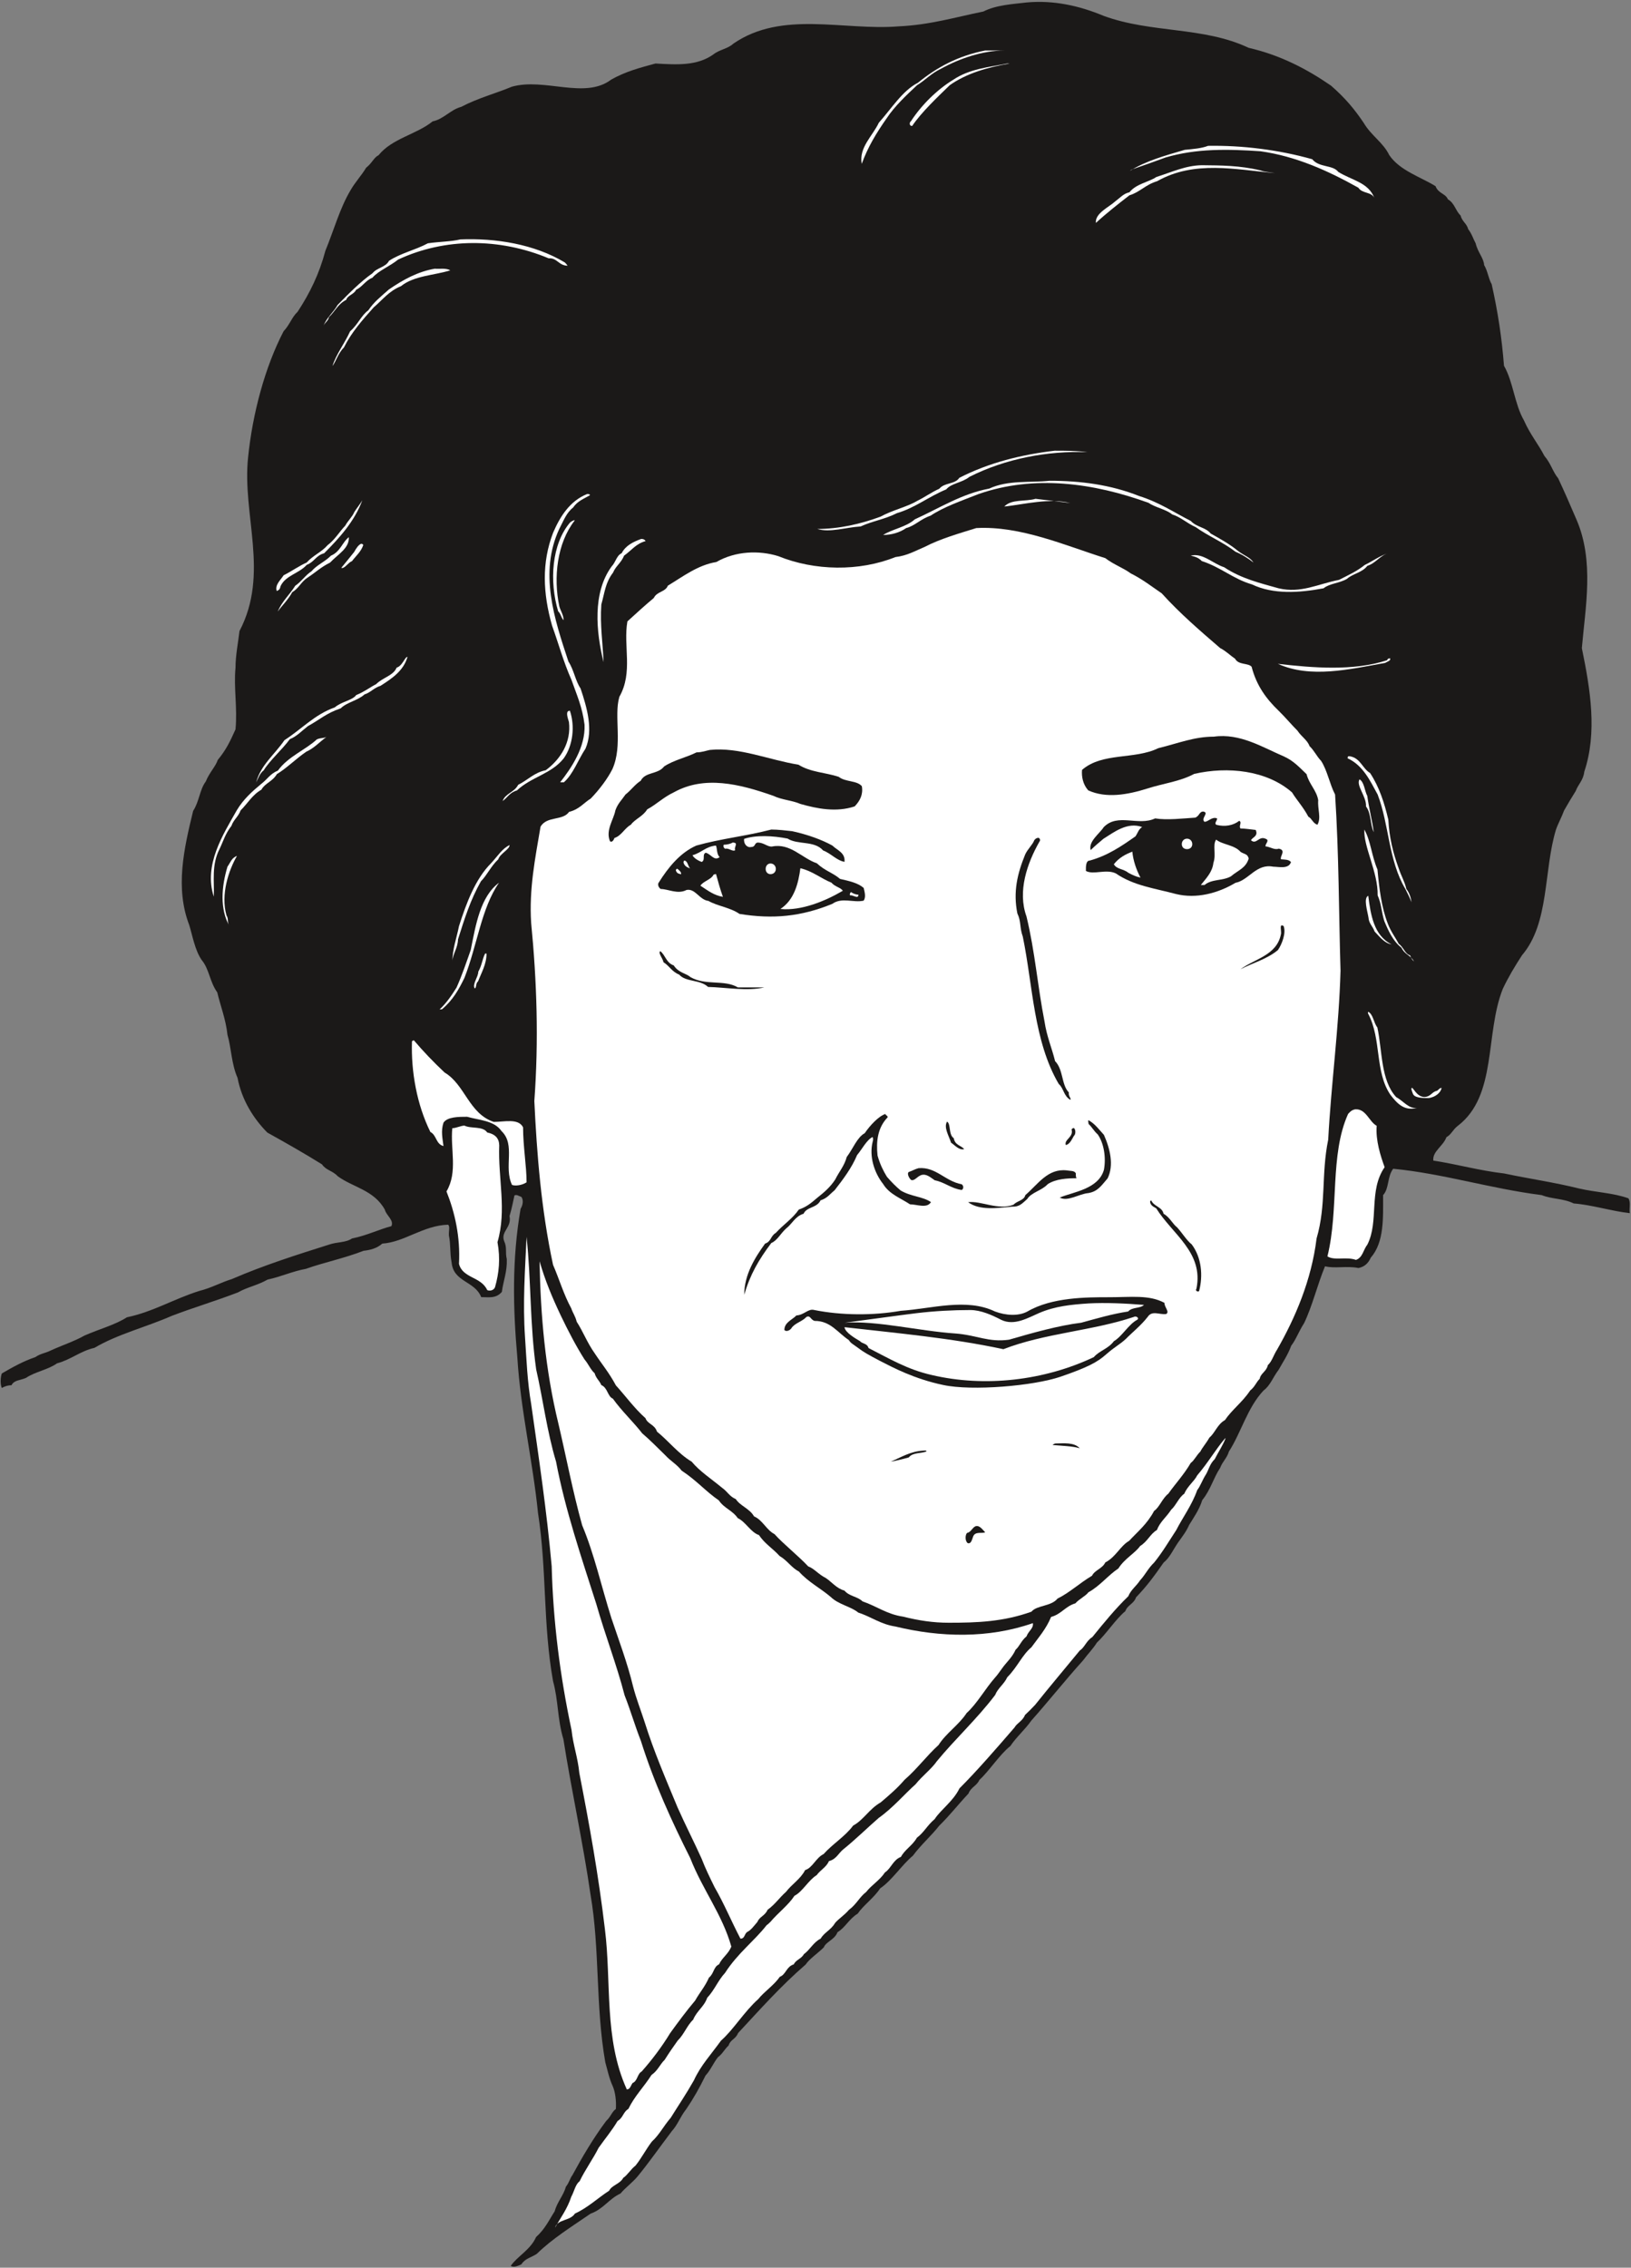 <svg xmlns="http://www.w3.org/2000/svg" xml:space="preserve" width="635.792" height="883.88" fill-rule="evenodd" stroke-linejoin="round" stroke-width="28.222" preserveAspectRatio="xMidYMid" version="1.2" viewBox="0 0 16822 23386"><rect x="0" y="0" width="16822" height="23386" fill="#808080" stroke="none"/><defs class="ClipPathGroup"><clipPath id="a" clipPathUnits="userSpaceOnUse"><path d="M0 0h16822v23386H0z"/></clipPath></defs><g class="SlideGroup"><g class="Slide" clip-path="url(#a)"><g class="Page"><g class="com.sun.star.drawing.ClosedBezierShape"><path fill="none" d="M6 20h16806v23358H6z" class="BoundingBox"/><path fill="#1B1918" d="M10594 25c272-24 536 33 787 138 496 182 1029 109 1497 330 328 76 600 218 851 391 145 127 239 239 336 383 78 133 200 201 264 333 109 160 322 224 477 320 28 76 104 76 127 135 71 41 79 119 132 168 13 60 64 83 77 139 38 48 55 107 78 148 21 91 84 154 87 223 38 64 45 142 78 198 64 285 105 556 127 841 97 170 107 391 206 564 64 145 145 239 211 366 69 81 84 160 142 231 69 147 127 282 188 424 186 427 92 908 56 1327 89 432 160 871 25 1275-10 89-63 129-88 198-41 66-84 137-120 201-28 76-61 132-84 198-129 426-66 962-350 1295-79 122-140 224-198 346-186 467-56 1102-465 1414-53 41-64 87-117 117-33 92-145 145-135 241 254 39 468 102 732 133 259 55 516 91 772 155 175 40 353 45 508 101 28 41 5 104 15 153-175-18-398-87-579-100-106-53-223-43-330-86-533-68-1011-221-1532-272-63 84-40 204-104 272 0 234 13 485-127 645-25 56-63 94-127 107-122-25-241 8-345-18-79 191-132 414-216 587-53 81-84 170-132 231-38 102-87 170-130 249-61 79-84 160-155 213-167 176-233 437-358 630-20 69-67 104-90 168-71 107-99 228-185 333-31 101-94 188-135 256-30 69-71 120-112 178-53 76-88 160-152 211-99 142-170 239-284 358-23 68-89 79-110 142-104 87-193 231-294 325-41 66-92 115-142 183-186 206-366 433-534 621-63 91-155 170-216 262-114 91-223 264-320 350-23 58-89 76-112 140-116 124-195 228-302 332-79 102-188 196-272 310-109 89-218 257-337 336-66 101-171 172-232 261-91 56-129 145-208 191-30 79-117 96-142 157-59 59-150 120-186 176-261 226-469 462-698 708-25 64-79 66-97 127-48 46-63 87-111 122-49 64-77 135-127 188-64 130-127 241-198 345-66 84-89 163-150 229-127 168-239 328-353 467-56 66-125 115-176 176-124 58-175 160-309 208-196 135-394 257-554 414-56 38-120 46-160 109-33 15-82 36-109 15 68-99 203-165 261-297 94-84 135-178 191-264 28-101 91-162 117-256 33-39 43-89 66-117 101-186 215-381 348-559 50-46 58-94 101-125 5-81-5-175-35-241-36-79-51-160-74-239-102-581-56-1171-152-1727-79-546-199-1087-280-1605-63-208-51-396-107-600-106-595-63-1143-155-1733-55-543-180-1064-213-1600-46-518-56-1019 33-1537 26-43 31-94 8-124-31-10-46-26-71-15-16 68-26 132-51 213 25 119-92 157-56 257 33 68 10 116 28 187 5 130-36 224-51 338-61 71-135 54-213 54-66-168-285-153-305-356-20-107-8-185-28-279-3-51 13-92-8-112-259 8-450 180-679 195-58 51-129 67-193 74-203 79-409 120-594 186-145 27-262 83-396 111-107 61-209 77-305 132-231 89-470 160-683 242-272 119-557 188-798 330-150 35-236 119-386 160-92 66-226 86-320 150-64 28-120 20-150 76-41 0-79 15-99 28-19-38-14-117 0-150 114-66 223-127 345-168 54-38 102-40 158-68 122-56 249-97 350-155 158-69 313-109 437-188 269-56 488-191 747-272 122-30 226-89 335-122 328-142 671-251 1001-355 89-31 170-18 239-64 152-30 279-94 406-127 28-63-53-109-68-170-112-203-328-229-486-345-55-59-119-59-162-122-188-117-363-216-564-328-145-147-264-338-307-564-64-145-64-310-104-444-16-158-74-303-105-437-81-115-81-239-162-336-69-101-94-251-127-358-147-383-56-785 40-1178 64-99 67-219 130-303 38-94 102-155 124-223 89-107 130-198 183-315 21-221-20-432 0-635 0-130 28-264 41-379 312-594 25-1199 89-1794 46-449 173-927 366-1298 63-66 86-147 144-200 127-193 224-392 287-630 87-211 150-442 260-625 48-84 114-153 160-231 63-49 78-104 129-130 140-173 390-213 557-348 117-25 181-119 295-150 173-91 358-139 523-208 336-94 750 132 1021-71 143-84 308-127 460-168 221 13 429 26 597-94 63-50 150-58 206-111 503-346 1138-132 1704-178 325-15 582-94 874-153 134-68 300-76 452-94Z"/></g><g class="com.sun.star.drawing.ClosedBezierShape"><path fill="none" d="M2064 222h14179v12323H2064z" class="BoundingBox"/><path fill="#1B1918" d="M10744 223c216-12 415 66 638 96 84 38 191 66 279 105 191 17 389 60 552 78 127 23 238 59 355 87 153 30 272 91 414 134 158 59 310 130 455 198 76 36 132 97 201 132 91 69 154 135 210 199 26 55 66 78 87 119 73 84 119 190 178 279 33 94 109 148 137 226 101 8 183 13 282 66 185 94 304 247 398 420 145 238 242 502 320 782 54 272 41 533 110 797 33 56 20 125 89 140 15 79 38 145 63 219 145 299 335 579 473 886 63 130 106 249 147 384 134 452-84 933 48 1344 170 574-33 1118-302 1567-81 211-33 425-109 633-11 157-51 310-107 427-48 106-104 185-163 269-122 160-195 330-251 536-69 371-36 800-282 1072-107 94-201 208-295 310-35 96-129 106-195 160-54 17-84-6-125-6-63-104-7-218-58-304-99-26-135-143-213-186-26-51-87-53-125-51-63 16-66 77-104 84-3-5-3-15 0-20 41-597 109-1181 102-1768-64-587 71-1196-158-1725-79-114-142-246-234-342-43-82-111-122-165-199-78-58-94-119-165-175-89-134-183-241-218-414-104-66-239-74-308-175-86-33-119-127-200-155-125-126-254-237-374-354-56-48-96-104-157-137-48-56-122-74-175-127-122-26-171-115-272-143-193-129-460-152-650-256-351-81-745-185-1055-48-119 38-210 66-302 129-99 15-198 71-284 94-357 150-758 150-1106 31-142-41-290-148-424-102-132 61-277 86-386 150-305 56-496 269-709 417-36 63-97 91-140 142-61 38-109 71-127 153 3 170 3 330 3 475-18 135-56 231-120 305 23 226 41 546-66 777-99 130-188 239-322 305-79 30-163 76-249 84-81 66-201 114-201 246 13 15 26 15 41 26-69 391-127 795-56 1211 28 353 28 699 28 1034 7 211-28 401-8 602-73 0-167 0-249 8-241-69-254-333-447-448-28-76-109-71-134-134-102-46-150-180-229-229-18-38-25-66-66-66-69 10-86 66-96 122 40 374 40 770 238 1072 82 112 216 160 178 310-30 119-107 203-43 335-61 89-173 104-269 107-46-76-104-132-132-203-107-143-275-168-394-252-213-96-338-241-549-333-63-66-175-35-218-119-120-33-183-137-239-231-81-145-104-320-160-478-25-215-89-436-135-624-73-176-127-374-233-506-253-526-159-1107 48-1625 56-112 112-206 168-310 287-328 101-800 205-1202 26-206 102-374 145-557 76-188 81-399 0-572-112-424-71-866 31-1280 17-104 45-175 78-264 71-241 176-500 313-670 157-204 272-435 325-707 41-101 58-193 122-279 38-102 79-173 119-254 99-157 239-307 366-427 142-73 246-160 409-200 41-49 112-59 147-94 79-36 135-64 188-99 81-28 145-54 211-94 490-229 1026 89 1430-280 239-86 462-68 701-71 119-15 165-81 269-104 120-79 264-112 374-188 343-91 693-122 1011-41 549 54 1093-129 1626-233 94-23 158 0 241-23Z"/></g><g class="com.sun.star.drawing.ClosedBezierShape"><path fill="none" d="M8883 521h1476v1170H8883z" class="BoundingBox"/><path fill="#FFF" d="M10160 521h198c-223 0-463 83-651 187-104 49-165 120-249 171-111 104-232 218-311 338-109 155-198 303-259 473-32-168 112-287 176-424 132-148 244-331 404-413 196-160 414-277 692-332Z"/></g><g class="com.sun.star.drawing.ClosedBezierShape"><path fill="none" d="M9383 655h1031v645H9383z" class="BoundingBox"/><path fill="#FFF" d="M10390 655h23c-223 38-445 101-618 224-127 124-291 278-387 420-35 0-27-41-13-48 109-169 273-329 436-428 167-113 366-130 559-168Z"/></g><g class="com.sun.star.drawing.ClosedBezierShape"><path fill="none" d="M11654 1503h2522v540h-2522z" class="BoundingBox"/><path fill="#FFF" d="M12460 1504c355-6 729 41 1074 138 72 89 212 56 268 130 134 86 312 107 373 270-30-66-124-43-165-106-310-174-644-325-1009-376-336-23-661-30-979 64-120 44-226 82-346 123-12 5-22 15-22 15 167-104 368-159 566-217 87-8 174-15 240-41Z"/></g><g class="com.sun.star.drawing.ClosedBezierShape"><path fill="none" d="M11301 1704h1849v596h-1849z" class="BoundingBox"/><path fill="#FFF" d="M12396 1704c199 2 390 2 603 53 49 18 94 18 150 28-404-36-831-134-1215 84-119 35-179 114-285 145-115 89-239 186-346 285-11-99 135-163 198-221 51-38 87-82 148-95 71-89 199-104 278-158 160-50 302-119 469-121Z"/></g><g class="com.sun.star.drawing.ClosedBezierShape"><path fill="none" d="M3338 2467h2517v894H3338z" class="BoundingBox"/><path fill="#FFF" d="M4748 2469c361-15 763 48 1078 238 13 13 15 16 28 33-91 0-109-83-195-76-509-212-1071-212-1553 13-87 71-200 112-266 188-68 25-104 95-167 123-21 48-87 56-102 104-86 43-119 124-178 178-7 40-43 56-55 89 27-79 99-135 144-214 115-117 234-239 361-328 43-56 136-61 169-127 119-79 274-112 401-181 119-17 239-17 335-40Z"/></g><g class="com.sun.star.drawing.ClosedBezierShape"><path fill="none" d="M3428 2771h1217v1005H3428z" class="BoundingBox"/><path fill="#FFF" d="M4484 2771c50 5 114-10 160 17-160 51-374 54-508 163-126 51-189 140-281 218-119 133-231 260-307 413-64 66-81 142-119 193 38-122 124-231 182-358 84-74 112-161 188-217 59-87 122-135 211-214 151-104 301-185 474-215Z"/></g><g class="com.sun.star.drawing.ClosedBezierShape"><path fill="none" d="M8430 4648h2786v823H8430z" class="BoundingBox"/><path fill="#FFF" d="M10878 4648c109 0 226 0 337 15-409-15-844 66-1217 255-79 63-183 63-239 129-183 76-323 191-508 245-126 64-253 81-374 137-158 10-318 66-447 26 223 0 447-51 652-127 121-67 273-100 375-161 89-44 144-87 231-127 56-66 162-44 206-112 304-156 641-240 984-280Z"/></g><g class="com.sun.star.drawing.ClosedBezierShape"><path fill="none" d="M9108 4958h3822v845H9108z" class="BoundingBox"/><path fill="#FFF" d="M10825 4958c318 0 628 40 923 157 210 66 358 168 533 257 63 67 152 64 206 130 99 56 193 107 282 180 63 49 124 64 160 120-51-41-115-82-186-112-134-102-279-160-411-254-92-41-153-103-242-131-68-55-175-71-243-119-567-206-1182-291-1754-91-180 71-358 132-495 223-107 36-158 103-252 128-66 46-152 71-238 71 101-63 238-81 327-161 252-114 483-264 767-317 196-91 422-59 623-81Z"/></g><g class="com.sun.star.drawing.ClosedBezierShape"><path fill="none" d="M5619 5095h467v2975h-467z" class="BoundingBox"/><path fill="#FFF" d="M6055 5095c2 0 30-2 30 12-61 36-128 59-174 127-71 56-99 138-142 219-211 453-52 930 94 1370 56 84 71 198 125 277 67 200 133 430 51 620-79 120-128 265-224 348h-38c117-149 262-363 252-594-23-184-80-306-135-463-82-183-133-374-200-559-95-333-108-651 11-959 72-167 173-327 350-398Z"/></g><g class="com.sun.star.drawing.ClosedBezierShape"><path fill="none" d="M2850 5159h889v937h-889z" class="BoundingBox"/><path fill="#FFF" d="M3737 5159c-79 213-229 382-394 547-85 22-100 89-179 119-81 90-216 108-269 217-10 38-15 41-41 53-21-63 41-114 71-162 87-44 161-98 237-131 66-74 156-109 217-180 78-59 127-145 182-201 28-52 72-90 92-138 28-46 56-76 84-124Z"/></g><g class="com.sun.star.drawing.ClosedBezierShape"><path fill="none" d="M10358 5144h683v81h-683z" class="BoundingBox"/><path fill="#FFF" d="m10681 5144 359 44c-219-54-468 12-682 36 76-80 216-49 323-80Z"/></g><g class="com.sun.star.drawing.ClosedBezierShape"><path fill="none" d="M5705 5365h223v1033h-223z" class="BoundingBox"/><path fill="#FFF" d="M5925 5371c-178 229-220 583-156 883 15 51 45 91 43 142-23-23-28-68-55-91-93-310-67-697 124-918 16-13 54-32 44-16Z"/></g><g class="com.sun.star.drawing.ClosedBezierShape"><path fill="none" d="M5474 5444h8354v11293H5474z" class="BoundingBox"/><path fill="#FFF" d="M10069 5446c457-25 917 180 1331 310 89 68 183 99 262 157 122 61 216 135 320 206 188 208 398 388 602 564 63 33 104 76 155 111 35 66 134 41 170 82 51 198 155 335 279 454 66 64 145 158 193 204 41 63 104 99 125 160 50 48 73 104 119 152 64 96 89 241 145 348 40 616 38 1220 56 1817-16 589-97 1168-127 1742-74 359-18 671-120 1019-53 432-221 820-406 1144-41 64-53 122-97 163-12 63-76 86-83 139-41 43-49 82-99 122-79 120-188 198-260 305-78 43-104 135-160 180-33 59-73 102-94 145-40 38-63 92-99 117-71 122-160 216-231 317-63 49-91 140-147 178-71 135-170 214-257 308-94 55-137 167-246 223-30 64-109 79-137 137-132 79-229 173-356 236-66 82-213 67-269 135-290 104-559 114-851 114-163 0-308-22-473-63-168-25-264-104-419-158-49-50-135-50-186-111-81-21-134-92-193-130-76-38-117-96-180-119-102-109-254-229-348-333-84-43-122-145-211-183-46-81-142-107-188-178-66-28-86-78-142-117-112-93-231-170-313-269-137-81-241-216-358-310-25-76-96-76-119-139-112-99-206-229-305-338-69-130-150-226-218-330-79-111-120-225-186-326-15-61-40-89-56-138-78-142-124-302-188-449-122-569-167-1141-193-1689 46-628 26-1235-33-1839-22-348 41-661 97-991 66-112 228-58 294-152 105-26 153-94 224-138 89-92 173-204 223-303 110-246 13-546 72-746 144-254 38-526 83-778 89-81 186-170 272-241 33-69 120-61 145-127 160-97 310-213 500-244 198-114 440-122 638-61 376 153 836 160 1209 10 124-15 201-63 300-104 161-84 354-139 534-195Z"/></g><g class="com.sun.star.drawing.ClosedBezierShape"><path fill="none" d="M2865 5540h735v767h-735z" class="BoundingBox"/><path fill="#FFF" d="M3598 5540c5 116-112 175-194 262-97 48-150 102-229 153-71 45-91 111-161 152-43 80-104 136-149 199 43-104 124-175 180-265 67-46 105-109 168-150 56-66 138-97 201-161 95-38 121-145 184-190Z"/></g><g class="com.sun.star.drawing.ClosedBezierShape"><path fill="none" d="M6162 5558h498v1272h-498z" class="BoundingBox"/><path fill="#FFF" d="M6613 5558c13 0 31 0 46 22-101 28-143 94-222 150-33 79-84 104-114 175-80 105-85 201-121 329-15 213 16 404 23 595-77-313-116-715 83-987 45-48 50-112 104-137 40-79 119-117 201-147Z"/></g><g class="com.sun.star.drawing.ClosedBezierShape"><path fill="none" d="M3520 5607h229v252h-229z" class="BoundingBox"/><path fill="#FFF" d="M3724 5608c12 0 15 2 23 12-23 70-74 110-116 166-43 17-78 83-111 70 43-53 91-110 133-164 20-36 43-72 71-84Z"/></g><g class="com.sun.star.drawing.ClosedBezierShape"><path fill="none" d="M12280 5705h2040v401h-2040z" class="BoundingBox"/><path fill="#FFF" d="M14319 5705c-84 22-132 105-216 130-54 71-148 79-211 135-79 46-178 46-241 97-254 48-520 64-738-40-196-57-320-177-518-241-36-38-74-46-114-56 126-30 226 82 345 120 180 120 381 166 561 217 232 54 400-43 624-87 94-48 185-89 264-153 84-41 165-100 244-122Z"/></g><g class="com.sun.star.drawing.ClosedBezierShape"><path fill="none" d="M2641 6773h1563v1296H2641z" class="BoundingBox"/><path fill="#FFF" d="M4203 6774c-41 142-155 220-279 299-64 18-107 72-164 88-68 63-183 81-246 144-148 49-221 120-338 183-66 51-112 104-187 135-78 107-205 217-269 321-40 30-56 81-78 124 48-180 187-282 292-435 178-114 310-264 519-338 71-61 180-71 221-127 86-35 137-77 206-113 67-68 176-86 211-170 61-18 84-111 112-111Z"/></g><g class="com.sun.star.drawing.ClosedBezierShape"><path fill="none" d="M13180 6787h1160v142h-1160z" class="BoundingBox"/><path fill="#FFF" d="M14334 6787c20 25-28 36-46 49-373 67-771 162-1108 10 360 41 775 77 1126-37 12-27 23-12 28-22Z"/></g><g class="com.sun.star.drawing.ClosedBezierShape"><path fill="none" d="M5184 7329h724v934h-724z" class="BoundingBox"/><path fill="#FFF" d="M5878 7330c53 157 33 356-64 491-129 162-333 190-483 331-74 20-99 76-147 109 27-79 121-89 160-167 106-54 165-126 285-151 155-115 264-290 239-497-15-48-38-118 10-116Z"/></g><g class="com.sun.star.drawing.ClosedBezierShape"><path fill="none" d="M2175 7600h1193v1648H2175z" class="BoundingBox"/><path fill="#FFF" d="M3367 7600c-73 53-127 116-208 152-105 71-199 168-303 231-48 80-122 92-160 161-94 53-142 142-214 213-26 69-72 94-95 160-63 79-88 168-122 237-86 168-53 333-60 493-106-327 94-638 238-892 70-117 164-198 253-272 66-51 89-102 170-136 107-147 285-213 402-322 41-18 71-10 99-25Z"/></g><g class="com.sun.star.drawing.ClosedBezierShape"><path fill="none" d="M11159 7590h2449v917h-2449z" class="BoundingBox"/><path fill="#1B1918" d="M12520 7597c269-38 504 111 720 203 104 46 168 120 236 184 26 104 104 167 120 269-8 90 33 181-8 252-46-12-56-63-94-83-56-105-119-169-168-250-261-229-664-270-1009-191-147 79-315 97-480 150-209 66-428 104-613 20-56-63-70-144-64-211 209-183 541-104 786-224 208-51 371-119 574-119Z"/></g><g class="com.sun.star.drawing.ClosedBezierShape"><path fill="none" d="M11222 7633h2334v764h-2334z" class="BoundingBox"/><path fill="#1B1918" d="M12530 7633c244 5 470 119 683 216 74 46 120 94 178 135 84 119 155 252 163 412-28-53-77-63-94-126-49-73-89-126-145-182-127-76-247-145-396-167-145-59-341-18-478-18-169 45-329 78-484 150-231 15-429 183-645 81-66-41-103-97-86-165 155-149 381-89 571-149 229-116 491-104 733-187Z"/></g><g class="com.sun.star.drawing.ClosedBezierShape"><path fill="none" d="M6277 7728h2617v954H6277z" class="BoundingBox"/><path fill="#1B1918" d="M7321 7734c302-32 612 104 914 152 126 79 275 79 415 125 71 56 188 36 239 97 15 86-20 152-74 208-190 64-391 23-559-25-87-38-191-41-280-84-353-124-711-211-1026-36-108 51-176 122-275 176-44 73-127 100-168 158-66 36-97 114-170 137-8 26-28 49-46 33-47-114 38-221 56-318 25-71 66-107 104-163 63-50 94-101 157-142 49-95 176-63 242-148 100-66 229-92 334-145 55 0 101-18 137-25Z"/></g><g class="com.sun.star.drawing.ClosedBezierShape"><path fill="none" d="M6353 7783h2488v774H6353z" class="BoundingBox"/><path fill="#1B1918" d="M7469 7783c121 2 233 45 360 66 117 12 198 71 302 63 174 56 334 102 525 165 78 10 106 31 170 48 23 16 13 57-3 78-25 50-73 66-111 104-150 48-257-46-392-54-148-55-288-81-427-120-295-127-640-168-944-25-78 64-165 79-228 145-69 23-81 79-145 105-46 68-119 96-165 157-23 18-41 25-58 41 0-79 58-143 76-214 43-104 127-170 195-250 99-61 193-127 305-149 95-89 230-115 352-145 76-5 142 2 188-15Z"/></g><g class="com.sun.star.drawing.ClosedBezierShape"><path fill="none" d="M13899 7799h660v1507h-660z" class="BoundingBox"/><path fill="#FFF" d="M13926 7800c107 20 127 127 205 172 94 143 147 306 188 481 10 183 48 341 107 502 28 84 61 134 79 213 33 41 48 94 53 137-15-43-40-91-63-137-176-296-166-661-286-974-78-143-150-300-310-374 0-22 7-22 27-20Z"/></g><g class="com.sun.star.drawing.ClosedBezierShape"><path fill="none" d="M14014 8037h157v546h-157z" class="BoundingBox"/><path fill="#FFF" d="M14022 8037c50 30 52 119 80 171 18 132 52 260 67 374-38-76-25-194-80-265 6-104-106-217-67-280Z"/></g><g class="com.sun.star.drawing.ClosedBezierShape"><path fill="none" d="M11200 8369h2117v871h-2117z" class="BoundingBox"/><path fill="#1B1918" d="M12408 8369c71 10-28 71 15 106 41 0 76-56 130-35 2 25-33 48-8 66 89 23 175 7 236-41 33 15-7 51 13 79 46 0 109 10 157 15 31 66-38 76-48 107 56 48 81-49 150-16 48 16-8 54 0 79 38 0 94 41 135 23 84 15 7 82 25 110 33 3 79 0 102 28-23 76-127 48-183 48-175-35-252 140-389 166-183 109-404 167-613 116-229-61-437-86-622-213-102-48-229 18-308-25-1-44-1-107 39-107 185-51 327-148 472-250 28-41 30-71 69-96-153-56-293 55-399 121-49 41-94 79-132 117-26-89 94-172 134-236 145-150 356-8 531-91 122 20 290 0 415-8 43-20 41-61 79-63Z"/></g><g class="com.sun.star.drawing.ClosedBezierShape"><path fill="none" d="M14070 8555h515v1361h-515z" class="BoundingBox"/><path fill="#FFF" d="M14072 8555c66 119 74 269 135 412 18 193 41 391 107 559 31 82 79 143 112 207 51 35 64 104 117 119 15 30 15 41 41 63-38-68-94-68-130-142-86-66-135-175-176-273-30-94-30-180-69-266 5-239-148-504-137-679Z"/></g><g class="com.sun.star.drawing.ClosedBezierShape"><path fill="none" d="M6788 8555h2135v899H6788z" class="BoundingBox"/><path fill="#1B1918" d="M7955 8555c71 0 153 10 216 17 163 36 303 87 414 148 51 50 135 74 125 168-82-15-135-84-221-118-92-104-262-55-366-122-152-30-326-38-448 3-8 53 33 94 71 84 51 0 31-46 74-46 62 3 97 46 143 41 188-38 307 120 462 173 84 79 165 97 239 161 94 22 183 40 244 93 10 44 25 93 0 131-104 25-224-38-323 33-322 132-614 160-958 104-94-66-229-81-320-134-94-11-135-131-226-113-92 48-188-10-267-10-30-23-30-54-20-66 99-158 221-308 388-382 257-72 511-97 773-165Z"/></g><g class="com.sun.star.drawing.ClosedBezierShape"><path fill="none" d="M11758 8618h702v503h-702z" class="BoundingBox"/><path fill="#1B1918" d="M12185 8618c76 22 189 0 250 33 46 148 26 318-74 398-150 96-300 81-454 30-94-56-139-166-149-270 22-41 5-82 40-98 109-88 253-86 387-93Z"/></g><g class="com.sun.star.drawing.ClosedBezierShape"><path fill="none" d="M10475 8640h569v2704h-569z" class="BoundingBox"/><path fill="#1B1918" d="M10701 8641c20-7 35 23 20 38-127 223-228 513-134 772 89 368 114 717 186 1083 23 155 76 274 109 409 87 89 64 244 142 323-7 40 28 63 16 76-69-36-69-120-120-163-260-442-267-1018-371-1520-34-94-16-157-56-239-45-223 0-411 81-609 28-59 76-99 94-147 23-27 23-16 33-23Z"/></g><g class="com.sun.star.drawing.ClosedBezierShape"><path fill="none" d="M12385 8659h495v469h-495z" class="BoundingBox"/><path fill="#FFF" d="M12543 8659c66 53 188 53 252 126 39 26 72 18 84 69-30 100-109 120-184 184-86 48-196 25-272 89h-38c55-69 119-132 130-229 31-87-11-184 28-239Z"/></g><g class="com.sun.star.drawing.ClosedBezierShape"><path fill="none" d="M7461 8689h130v85h-130z" class="BoundingBox"/><path fill="#FFF" d="M7557 8689c2 0 33 0 33 15 0 23-16 39-8 64-25 18-67-25-100-15-15 0-29-34-15-42 40 0 74-12 90-22Z"/></g><g class="com.sun.star.drawing.ClosedBezierShape"><path fill="none" d="M4666 8715h591v1202h-591z" class="BoundingBox"/><path fill="#FFF" d="M5256 8715c0 45-99 88-117 147-74 68-114 161-179 227-107 188-170 388-236 598-3 94-56 152-58 228 0-127 43-238 68-364 76-239 170-488 331-649 71-76 112-149 191-187Z"/></g><g class="com.sun.star.drawing.ClosedBezierShape"><path fill="none" d="M7142 8720h281v170h-281z" class="BoundingBox"/><path fill="#FFF" d="M7384 8720c15 33 5 84 38 120-59 42-86-31-143-46-41 18 0 72-41 95-38-13-79-38-96-69 93-26 137-90 242-100Z"/></g><g class="com.sun.star.drawing.ClosedBezierShape"><path fill="none" d="M11488 8783h276v269h-276z" class="BoundingBox"/><path fill="#FFF" d="M11679 8783c8 92 41 186 84 268-46-10-84-28-127-51-49-41-118-34-148-87 53-67 119-103 191-130Z"/></g><g class="com.sun.star.drawing.ClosedBezierShape"><path fill="none" d="M2294 8827h151v726h-151z" class="BoundingBox"/><path fill="#FFF" d="M2444 8827c-85 147-170 397-108 614 25 38 3 68 31 111-101-177-83-407-21-614 29-40 42-91 98-111Z"/></g><g class="com.sun.star.drawing.ClosedBezierShape"><path fill="none" d="M7049 8875h71v81h-71z" class="BoundingBox"/><path fill="#FFF" d="M7056 8875c39 0 39 65 63 80-29-7-65-26-70-65 5-10 7-15 7-15Z"/></g><g class="com.sun.star.drawing.ClosedBezierShape"><path fill="none" d="M7468 8872h697v484h-697z" class="BoundingBox"/><path fill="#1B1918" d="M7743 8874c127 16 311-39 410 54 35 165-21 306-155 392-121 63-235 25-360 0-107-71-170-191-170-321 78-79 191-81 275-125Z"/></g><g class="com.sun.star.drawing.ClosedBezierShape"><path fill="none" d="M6969 8959h57v58h-57z" class="BoundingBox"/><path fill="#FFF" d="M6985 8959c13 10 46 34 39 57-23-7-42-5-54-41 5-16 15-16 15-16Z"/></g><g class="com.sun.star.drawing.ClosedBezierShape"><path fill="none" d="M8049 8954h645v424h-645z" class="BoundingBox"/><path fill="#FFF" d="M8255 8954c127 30 209 104 321 149 33 41 94 49 117 83-176 104-428 210-644 188 144-94 186-268 206-420Z"/></g><g class="com.sun.star.drawing.ClosedBezierShape"><path fill="none" d="M7224 9014h234v236h-234z" class="BoundingBox"/><path fill="#FFF" d="M7385 9014c20 74 45 163 71 235-92-15-154-64-232-115 30-48 111-62 135-113 13-7 26-7 26-7Z"/></g><g class="com.sun.star.drawing.ClosedBezierShape"><path fill="none" d="M4534 9103h614v1308h-614z" class="BoundingBox"/><path fill="#FFF" d="M5147 9103c-183 264-224 643-357 982-58 119-119 229-231 323-13 2-25 2-25 2 71-66 124-145 175-226 56-125 104-268 146-387 53-264 99-550 292-694Z"/></g><g class="com.sun.star.drawing.ClosedBezierShape"><path fill="none" d="M8765 9201h89v50h-89z" class="BoundingBox"/><path fill="#FFF" d="M8788 9207c10 5 34 19 65 19 2 52-57 0-85 8-9-8 5-48 20-27Z"/></g><g class="com.sun.star.drawing.ClosedBezierShape"><path fill="none" d="M14087 9238h266v502h-266z" class="BoundingBox"/><path fill="#FFF" d="M14112 9238c25 193 56 409 240 501-74-13-120-76-174-132-20-56-59-81-64-146-10-63-54-201-2-223Z"/></g><g class="com.sun.star.drawing.ClosedBezierShape"><path fill="none" d="M12793 9542h456v455h-456z" class="BoundingBox"/><path fill="#1B1918" d="M13239 9550c28 71-18 189-58 247-112 95-268 136-387 199 147-109 374-143 417-360 10-30-23-118 28-86Z"/></g><g class="com.sun.star.drawing.ClosedBezierShape"><path fill="none" d="M6803 9809h1081v394H6803z" class="BoundingBox"/><path fill="#1B1918" d="M6810 9809c53 40 61 121 139 147 49 77 126 80 171 120 160 92 348 23 491 107h272c-180 41-392 0-580-5-86-79-228-48-298-127-76-31-99-88-162-128-8-43-58-94-33-114Z"/></g><g class="com.sun.star.drawing.ClosedBezierShape"><path fill="none" d="M4889 9833h130v362h-130z" class="BoundingBox"/><path fill="#FFF" d="M5018 9835c0 109-54 199-87 285-27 21-14 64-34 74-30-41 36-117 36-173 38-67 41-130 70-186 2-4 15 0 15 0Z"/></g><g class="com.sun.star.drawing.ClosedBezierShape"><path fill="none" d="M14109 10434h507v1001h-507z" class="BoundingBox"/><path fill="#FFF" d="M14112 10434c53 30 53 109 94 162 52 242 34 545 194 718 76 41 128 122 214 112-128 33-201-41-273-135-163-239-91-575-229-835-7-10 0-22 0-22Z"/></g><g class="com.sun.star.drawing.ClosedBezierShape"><path fill="none" d="M4248 10729h1185v1498H4248z" class="BoundingBox"/><path fill="#FFF" d="M4269 10729c99 116 198 220 317 332 211 125 249 423 507 509 109 0 254-40 302 56 0 198 36 399 36 567-46 30-112 40-150 27-89-187 40-414-109-556-74-109-234-112-354-147-87 0-204 0-244 61-28 86-10 160 0 241-79-20-71-114-135-145-140-283-200-623-190-933 5-12 20-12 20-12Z"/></g><g class="com.sun.star.drawing.ClosedBezierShape"><path fill="none" d="M14556 11219h314v107h-314z" class="BoundingBox"/><path fill="#FFF" d="M14566 11219c31 33 54 87 121 94 71 0 79-54 135-64 26-20 26-28 46-30-5 45-61 97-135 105-56 0-146 0-161-46-6-19-27-59-6-59Z"/></g><g class="com.sun.star.drawing.ClosedBezierShape"><path fill="none" d="M13691 11440h591v1555h-591z" class="BoundingBox"/><path fill="#FFF" d="M13978 11440c112-7 143 129 221 170-12 152 41 315 82 427-168 242-56 557-178 798-43 54-48 135-118 158-101-36-221 10-294-36 121-490 22-1045 213-1469 25-28 40-41 74-48Z"/></g><g class="com.sun.star.drawing.ClosedBezierShape"><path fill="none" d="M7676 11488h1927v1866H7676z" class="BoundingBox"/><path fill="#1B1918" d="M9132 11488c0 15 38 25 18 40-97 104-115 241-99 389 25 89 56 152 96 218 48 56 89 97 142 142 107 64 226 61 313 120-41 69-145 23-216 23-97-64-213-104-277-209-94-119-145-287-109-434 7-25 7-35 0-51-59 26-112 130-160 186-56 134-145 251-232 363-51 41-74 81-145 104-38 80-142 65-175 138-87 26-117 104-181 153-58 53-91 124-152 149-130 173-219 326-279 534 0-208 111-384 215-528 64-21 56-79 110-110 89-96 170-144 238-241 82-28 130-70 186-118 84-66 142-119 190-193 39-79 95-142 118-231 64-84 107-203 186-246 53-79 144-176 213-198Z"/></g><g class="com.sun.star.drawing.ClosedBezierShape"><path fill="none" d="M10930 11552h529v813h-529z" class="BoundingBox"/><path fill="#1B1918" d="M11225 11552c66 33 118 106 161 152 64 145 104 313 38 448-68 79-102 135-199 152-96 8-214 92-295 46 138-58 400-86 456-287 23-125 0-273-64-364-41-36-59-76-94-107-5-23-5-33-3-40Z"/></g><g class="com.sun.star.drawing.ClosedBezierShape"><path fill="none" d="M9756 11567h191v287h-191z" class="BoundingBox"/><path fill="#1B1918" d="M9768 11567c41 25 13 133 69 171 13 72 70 72 108 112-51 16-95-38-136-66-23-72-78-159-41-217Z"/></g><g class="com.sun.star.drawing.ClosedBezierShape"><path fill="none" d="M4605 11608h573v1703h-573z" class="BoundingBox"/><path fill="#FFF" d="M4790 11608c69 35 189 2 235 71 81 17 122 58 124 132-13 346 79 666-18 999 31 171 16 318-25 463-15 41-64 41-81 31-64-140-253-120-291-270 15-280-43-531-129-747 119-201 38-438 60-652 44-2 84-25 125-27Z"/></g><g class="com.sun.star.drawing.ClosedBezierShape"><path fill="none" d="M10990 11633h103v177h-103z" class="BoundingBox"/><path fill="#1B1918" d="M11076 11633c20 15 20 66 0 81-24 41-42 85-83 95-22-56 83-82 59-161 8-15 24-15 24-15Z"/></g><g class="com.sun.star.drawing.ClosedBezierShape"><path fill="none" d="M9365 12046h572v228h-572z" class="BoundingBox"/><path fill="#1B1918" d="M9474 12047c181-15 273 135 445 166 26 21 16 51 0 59-109-15-175-80-278-100-43-28-86-72-142-53-43 17-71 66-104 48-25-25-40-67-23-80 43-15 64-30 102-40Z"/></g><g class="com.sun.star.drawing.ClosedBezierShape"><path fill="none" d="M9985 12067h1120v394H9985z" class="BoundingBox"/><path fill="#1B1918" d="M11003 12070c33 7 78 0 93 30 0 28 0 41 8 51-91 0-213 5-298 61-61 67-170 85-211 153-53 46-79 82-157 79-158 15-334 41-453-46 134-17 308 87 468 26 41-43 109-43 122-99 132-113 231-277 428-255Z"/></g><g class="com.sun.star.drawing.ClosedBezierShape"><path fill="none" d="M11862 12380h528v941h-528z" class="BoundingBox"/><path fill="#1B1918" d="M11874 12380c28 63 112 66 127 137 66 38 89 101 141 142 56 63 99 135 150 175 101 136 117 319 76 479-8 15-46 0-28-23 76-374-247-560-415-829-33-18-58-31-63-66 0-13 12-15 12-15Z"/></g><g class="com.sun.star.drawing.ClosedBezierShape"><path fill="none" d="M5405 12756h2140v8793H5405z" class="BoundingBox"/><path fill="#FFF" d="M5431 12756c48 452 33 899 99 1366 71 310 111 640 205 951 94 498 265 998 415 1468 94 330 209 622 292 942 64 163 105 310 168 470 137 435 320 833 509 1209 127 326 330 580 424 913-33 79-94 112-127 183-58 26-51 94-104 137-41 94-96 153-142 236-89 105-179 227-258 336-86 142-190 279-294 396-46 25-41 97-94 119-18 26-26 66-59 66-238-523-157-1104-226-1653-66-557-160-1078-264-1611-15-158-64-287-80-442-119-559-190-1118-205-1690-51-571-130-1097-211-1669-41-239-48-455-64-694-24-353 0-686 16-1033Z"/></g><g class="com.sun.star.drawing.ClosedBezierShape"><path fill="none" d="M5565 13007h5090v6987H5565z" class="BoundingBox"/><path fill="#FFF" d="M5565 13007c58 200 129 370 218 558 79 165 160 320 246 455 41 48 61 104 104 142 16 56 49 74 69 122 66 28 64 117 119 140 92 129 211 239 303 358 78 66 162 152 238 226 56 61 120 94 168 158 158 104 249 215 384 307 53 81 142 104 195 183 84 40 132 145 219 175 61 91 142 137 213 216 82 48 120 119 199 160 97 109 224 173 328 262 81 79 206 97 284 161 137 45 231 121 384 144 460 112 960 125 1417-35 8 56-43 76-66 137-56 46-71 102-112 137-38 84-94 127-142 196-25 33-46 66-68 89-105 119-186 269-295 368-81 124-211 206-290 330-124 112-223 249-350 358-76 89-160 160-247 234-119 68-175 180-284 239-81 111-213 190-305 294-79 38-112 140-190 165-49 94-135 143-197 224-71 63-112 129-190 185-28 64-82 69-105 125-35 40-66 86-106 104-31 23-23 69-69 69-91-173-170-364-267-531-50-102-94-191-134-295-79-175-168-348-247-526-124-299-246-581-340-881-41-127-86-239-119-366-59-246-153-493-224-706-104-329-175-656-302-959-97-348-165-708-244-1044-137-561-185-1125-195-1678Z"/></g><g class="com.sun.star.drawing.ClosedBezierShape"><path fill="none" d="M8089 13374h3954v938H8089z" class="BoundingBox"/><path fill="#1B1918" d="M11438 13378c231 0 414-27 572 58 0 48 56 92 18 115-69 10-145-41-191 30-69 89-160 160-224 226-71 65-109 77-203 159-91 81-188 134-470 231-279 96-915 150-1212 86-300-63-518-180-653-249-135-71-168-91-223-132-56-41-79-51-97-82-119-79-188-198-353-198-43-11-43-61-84-41-48 51-124 64-157 119-18 23-54 36-71 16 0-79 81-105 124-150 81-5 122-74 185-56 280 56 607 58 892 8 317-21 676-135 971 7 109 41 241 51 335 0 252-147 610-147 841-147Z"/></g><g class="com.sun.star.drawing.ClosedBezierShape"><path fill="none" d="M8712 13438h3088v386H8712z" class="BoundingBox"/><path fill="#FFF" d="M11225 13442c180-10 383 0 574 15-41 40-122 20-163 68-170 26-323 72-485 116-229 28-500 104-744 175-210 30-337-48-552-64-376-25-811-135-1143-111 187-24 548-75 736-98 191-23 381-33 559-33 109 0 223 51 321 102 135 64 277-23 389-71 165-71 330-87 508-99Z"/></g><g class="com.sun.star.drawing.ClosedBezierShape"><path fill="none" d="M8710 13576h3029v669H8710z" class="BoundingBox"/><path fill="#FFF" d="M11695 13581c23-15 61 15 33 30-89 48-155 171-239 220-63 83-145 94-208 165-511 242-1124 313-1672 184-249-56-437-169-651-278-15-51-63-41-88-71-56-33-153-90-160-144 543 62 1099 111 1639 227 424-165 917-189 1346-333Z"/></g><g class="com.sun.star.drawing.ClosedBezierShape"><path fill="none" d="M5725 14833h6916v8141H5725z" class="BoundingBox"/><path fill="#FFF" d="M12640 14834c-30 76-71 134-111 213-54 53-61 109-92 160-35 53-56 119-89 160-56 158-150 282-216 412-81 124-144 231-228 335-64 61-92 127-145 183-41 63-94 96-122 165-132 127-254 277-371 421-63 39-79 107-129 138-160 195-311 373-461 561-38 41-74 76-104 104-26 64-81 81-109 130-193 223-384 444-567 627-66 135-190 216-256 317-79 67-110 138-183 192-46 81-125 122-165 198-79 28-104 122-165 160-51 79-138 130-193 201-72 56-97 124-178 185-51 59-107 92-143 135-45 76-109 94-149 162-74 36-110 115-173 160-26 49-81 56-104 105-79 25-79 104-145 129-56 84-160 152-221 229-145 129-257 317-385 429-104 145-208 254-279 409-79 140-157 254-239 386-78 91-117 175-195 246-59 77-107 171-168 247-51 40-84 99-127 127-33 63-119 76-145 132-122 79-216 173-353 236-51 79-180 56-205 145 58-104 126-193 167-318 31-56 43-129 86-160 59-122 140-233 196-345 76-107 135-175 196-277 56-31 58-94 111-124 64-133 158-224 239-351 64-43 89-112 135-155 48-76 89-135 134-198 66-64 99-160 160-216 39-94 112-132 145-226 76-81 109-175 184-257 132-205 300-327 429-492 16-10 26-23 38-33 82-97 186-173 249-270 84-43 143-160 229-213 41-56 99-81 127-145 74-18 99-81 145-119 127-102 254-227 368-326 147-104 269-249 379-346 73-91 167-160 220-238 188-229 415-437 602-684 28-71 92-111 125-183 104-104 152-228 249-309 76-105 150-186 203-313 105-28 146-109 250-140 46-50 104-73 135-114 122-68 200-173 309-246 64-102 173-158 224-231 79-49 104-125 173-165 35-89 96-130 147-209 53-48 79-127 135-165 35-81 104-129 134-190 112-130 188-265 287-381 5-2 5 0 5 0Z"/></g><g class="com.sun.star.drawing.ClosedBezierShape"><path fill="none" d="M10856 14885h281v53h-281z" class="BoundingBox"/><path fill="#1B1918" d="M10889 14886c78 0 191-15 247 50-69-23-192-26-280-34 7-6 20-16 33-16Z"/></g><g class="com.sun.star.drawing.ClosedBezierShape"><path fill="none" d="M9187 14959h370v117h-370z" class="BoundingBox"/><path fill="#1B1918" d="M9520 14960c10 0 36-6 36 8-56 24-140 8-183 62-67 19-131 34-186 44 104-44 201-106 333-114Z"/></g><g class="com.sun.star.drawing.ClosedBezierShape"><path fill="none" d="M9958 15738h204v179h-204z" class="BoundingBox"/><path fill="#1B1918" d="M10061 15740c43-14 72 36 100 61-28 18-100-12-123 42-15 41-23 81-57 71-32-25-24-90-7-105 41-8 52-53 87-69Z"/></g><g class="com.sun.star.drawing.ClosedBezierShape"><path fill="none" d="M7638 8849h416v417h-416z" class="BoundingBox"/><path fill="#1B1918" d="M7843 8849c118 0 210 93 210 205 0 116-92 210-210 210-112 0-205-94-205-210 0-112 93-205 205-205Z"/></g><g class="com.sun.star.drawing.ClosedBezierShape"><path fill="none" d="M7897 8905h106v111h-106z" class="BoundingBox"/><path fill="#FFF" d="M7947 8905c32 0 55 25 55 56s-23 54-55 54c-30 0-50-23-50-54s20-56 50-56Z"/></g><g class="com.sun.star.drawing.ClosedBezierShape"><path fill="none" d="M11933 8593h417v417h-417z" class="BoundingBox"/><path fill="#1B1918" d="M12138 8593c116 0 210 91 210 205 0 116-94 210-210 210-112 0-205-94-205-210 0-114 93-205 205-205Z"/></g><g class="com.sun.star.drawing.ClosedBezierShape"><path fill="none" d="M12188 8649h110v109h-110z" class="BoundingBox"/><path fill="#FFF" d="M12243 8649c31 0 54 25 54 56 0 32-23 52-54 52-32 0-54-20-54-52 0-31 22-56 54-56Z"/></g></g></g></g></svg>
